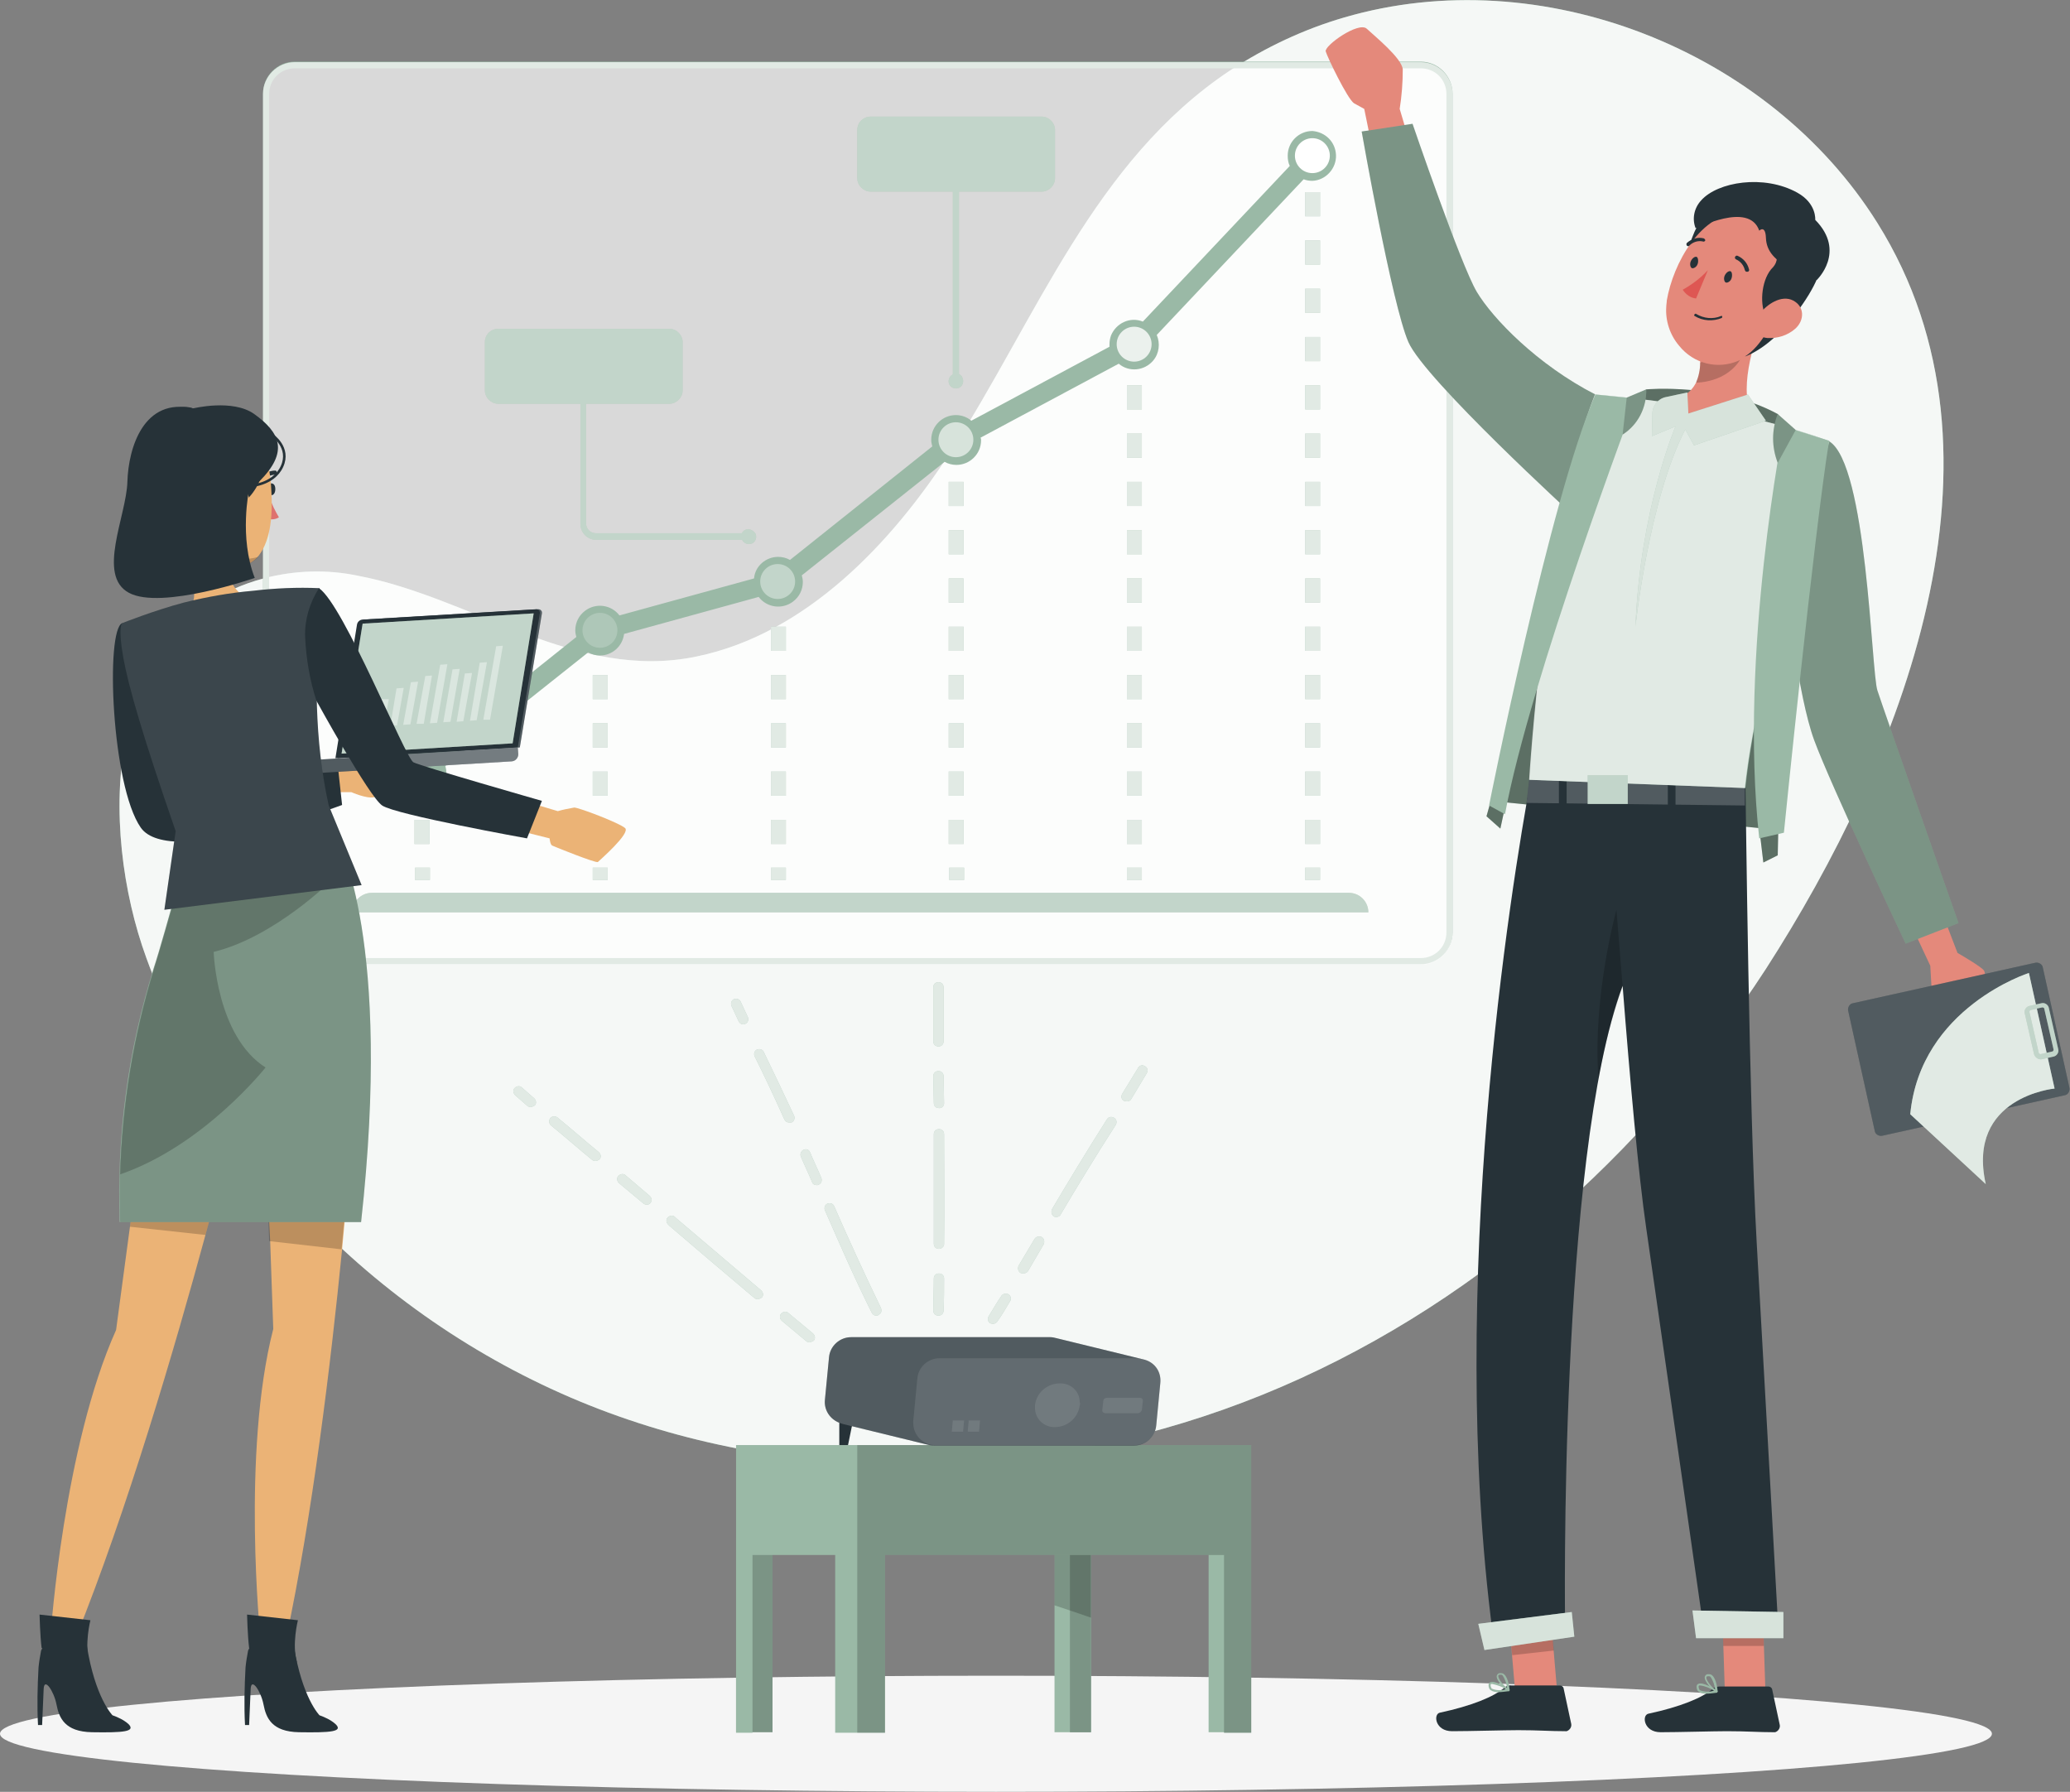 <svg xmlns="http://www.w3.org/2000/svg" xmlns:xlink="http://www.w3.org/1999/xlink" id="Layer_1" x="0px" y="0px" viewBox="0 0 403 348.8" style="enable-background:new 0 0 403 348.8;" xml:space="preserve">
<rect x="0" y="0" width="403" height="348.8" fill="#808080" stroke="none"/>
<style type="text/css">
	.st0{fill:#9AB9A6;}
	.st1{opacity:0.9;fill:#FFFFFF;enable-background:new    ;}
	.st2{fill:#F5F5F5;}
	.st3{opacity:0.7;fill:#FFFFFF;enable-background:new    ;}
	.st4{opacity:0.7;}
	.st5{fill:#FFFFFF;}
	.st6{opacity:0.4;}
	.st7{opacity:0.4;fill:#FFFFFF;enable-background:new    ;}
	.st8{opacity:0.2;fill:#FFFFFF;enable-background:new    ;}
	.st9{opacity:0.6;fill:#FFFFFF;enable-background:new    ;}
	.st10{opacity:0.8;fill:#FFFFFF;enable-background:new    ;}
	.st11{fill:#E4897B;}
	.st12{opacity:0.2;enable-background:new    ;}
	.st13{opacity:0.4;enable-background:new    ;}
	.st14{fill:#263238;}
	.st15{fill:#DE5753;}
	.st16{fill:#EBB376;}
	.st17{opacity:0.2;}
	.st18{fill:#DE726F;}
	.st19{fill:none;stroke:#263238;stroke-width:0.5;stroke-linecap:round;stroke-linejoin:round;}
	.st20{opacity:0.1;fill:#FFFFFF;enable-background:new    ;}
	.st21{opacity:0.1;}
</style>
<g id="freepik--background-simple--inject-212">
	<path class="st0" d="M69.8,112.1c-6.1-1.3-12.4-1.1-18.5,0.5c-31.7,8.5-32,48.7-22.8,73.9c14.8,40.8,49.3,73.5,90,88.5   s87.1,12.8,127.3-3.5s74.3-46.4,98-82.9C370,147.9,394,88.9,365.5,43.4C344.4,9.7,300-7.8,261.7,3.4c-7.9,2.3-15.3,5.8-22.2,10.3   c-26.6,17.7-37.7,48.3-54.4,74.2c-11.4,17.7-28.1,35.5-49.5,39.9C112.2,132.7,91.9,116.3,69.8,112.1z"></path>
	<path class="st1" d="M69.8,112.1c-6.1-1.3-12.4-1.1-18.5,0.5c-31.7,8.5-32,48.7-22.8,73.9c14.8,40.8,49.3,73.5,90,88.5   s87.1,12.8,127.3-3.5s74.3-46.4,98-82.9C370,147.9,394,88.9,365.5,43.4C344.4,9.7,300-7.8,261.7,3.4c-7.9,2.3-15.3,5.8-22.2,10.3   c-26.6,17.7-37.7,48.3-54.4,74.2c-11.4,17.7-28.1,35.5-49.5,39.9C112.2,132.7,91.9,116.3,69.8,112.1z"></path>
</g>
<g id="freepik--Shadow--inject-212">
	<ellipse id="freepik--path--inject-212" class="st2" cx="193.9" cy="337.5" rx="193.9" ry="11.3"></ellipse>
</g>
<g id="freepik--Chart--inject-212">
	<path class="st0" d="M276.6,13.3c2.8,0,5,2.2,5,5v163.2c0,2.8-2.2,5-5,5H57.4c-2.8,0-5-2.2-5-5V18.3c0-2.8,2.2-5,5-5L276.6,13.3    M276.6,12H57.4c-3.4,0-6.2,2.8-6.2,6.2c0,0,0,0,0,0v163.3c0,3.4,2.8,6.2,6.2,6.2h219.2c3.4,0,6.2-2.8,6.2-6.2V18.3   C282.8,14.8,280,12,276.6,12L276.6,12z"></path>
	<path class="st3" d="M57.4,12.1h219.2c3.4,0,6.2,2.8,6.2,6.2v163.3c0,3.4-2.8,6.2-6.2,6.2H57.4c-3.4,0-6.2-2.8-6.2-6.2V18.3   C51.2,14.9,54,12.1,57.4,12.1z"></path>
	<rect x="254.1" y="30.3" class="st0" width="2.9" height="2.4"></rect>
	<path class="st0" d="M257,164.3h-2.9v-4.7h2.9V164.3z M257,154.9h-2.9v-4.7h2.9V154.9z M257,145.5h-2.9v-4.7h2.9V145.5z M257,136.1   h-2.9v-4.7h2.9V136.1z M257,126.7h-2.9V122h2.9V126.7z M257,117.3h-2.9v-4.7h2.9V117.3z M257,107.9h-2.9v-4.7h2.9V107.9z M257,98.5   h-2.9v-4.7h2.9V98.5z M257,89.1h-2.9v-4.7h2.9V89.1z M257,79.7h-2.9V75h2.9V79.7z M257,70.3h-2.9v-4.7h2.9V70.3z M257,60.9h-2.9   v-4.7h2.9V60.9z M257,51.5h-2.9v-4.7h2.9V51.5z M257,42.1h-2.9v-4.7h2.9V42.1z"></path>
	<rect x="254.1" y="168.9" class="st0" width="2.9" height="2.4"></rect>
	<path class="st0" d="M83.6,164.3h-2.9v-4.7h2.9V164.3z"></path>
	<rect x="80.8" y="168.9" class="st0" width="2.9" height="2.4"></rect>
	<path class="st0" d="M118.3,164.3h-2.9v-4.7h2.9V164.3z M118.3,154.9h-2.9v-4.7h2.9V154.9z M118.3,145.5h-2.9v-4.7h2.9V145.5z    M118.3,136.1h-2.9v-4.7h2.9V136.1z"></path>
	<rect x="115.4" y="168.9" class="st0" width="2.9" height="2.4"></rect>
	<path class="st0" d="M153,164.3h-2.9v-4.7h2.9V164.3z M153,154.9h-2.9v-4.7h2.9V154.9z M153,145.5h-2.9v-4.7h2.9V145.5z M153,136.1   h-2.9v-4.7h2.9V136.1z M153,126.7h-2.9V122h2.9V126.7z"></path>
	<rect x="150.1" y="168.9" class="st0" width="2.9" height="2.4"></rect>
	<path class="st0" d="M187.6,164.3h-2.9v-4.7h2.9V164.3z M187.6,154.9h-2.9v-4.7h2.9V154.9z M187.6,145.5h-2.9v-4.7h2.9V145.5z    M187.6,136.1h-2.9v-4.7h2.9V136.1z M187.6,126.7h-2.9V122h2.9V126.7z M187.6,117.3h-2.9v-4.7h2.9V117.3z M187.6,107.9h-2.9v-4.7   h2.9V107.9z M187.6,98.5h-2.9v-4.7h2.9V98.5z"></path>
	<rect x="184.8" y="168.9" class="st0" width="2.9" height="2.4"></rect>
	<path class="st0" d="M222.3,164.3h-2.9v-4.7h2.9V164.3z M222.3,154.9h-2.9v-4.7h2.9V154.9z M222.3,145.5h-2.9v-4.7h2.9V145.5z    M222.3,136.1h-2.9v-4.7h2.9V136.1z M222.3,126.7h-2.9V122h2.9V126.7z M222.3,117.3h-2.9v-4.7h2.9V117.3z M222.3,107.9h-2.9v-4.7   h2.9V107.9z M222.3,98.5h-2.9v-4.7h2.9V98.5z M222.3,89.1h-2.9v-4.7h2.9V89.1z M222.3,79.7h-2.9V75h2.9V79.7z"></path>
	<rect x="219.4" y="168.9" class="st0" width="2.9" height="2.4"></rect>
	<g class="st4">
		<rect x="254.1" y="30.3" class="st5" width="2.9" height="2.4"></rect>
		<path class="st5" d="M257,164.3h-2.9v-4.7h2.9V164.3z M257,154.9h-2.9v-4.7h2.9V154.9z M257,145.5h-2.9v-4.7h2.9V145.5z     M257,136.1h-2.9v-4.7h2.9V136.1z M257,126.7h-2.9V122h2.9V126.7z M257,117.3h-2.9v-4.7h2.9V117.3z M257,107.9h-2.9v-4.7h2.9    V107.9z M257,98.5h-2.9v-4.7h2.9V98.5z M257,89.1h-2.9v-4.7h2.9V89.1z M257,79.7h-2.9V75h2.9V79.7z M257,70.3h-2.9v-4.7h2.9V70.3z     M257,60.9h-2.9v-4.7h2.9V60.9z M257,51.5h-2.9v-4.7h2.9V51.5z M257,42.1h-2.9v-4.7h2.9V42.1z"></path>
		<rect x="254.1" y="168.9" class="st5" width="2.9" height="2.4"></rect>
		<path class="st5" d="M83.6,164.3h-2.9v-4.7h2.9V164.3z"></path>
		<rect x="80.8" y="168.9" class="st5" width="2.9" height="2.4"></rect>
		<path class="st5" d="M118.3,164.3h-2.9v-4.7h2.9V164.3z M118.3,154.9h-2.9v-4.7h2.9V154.9z M118.3,145.5h-2.9v-4.7h2.9V145.5z     M118.3,136.1h-2.9v-4.7h2.9V136.1z"></path>
		<rect x="115.4" y="168.9" class="st5" width="2.9" height="2.4"></rect>
		<path class="st5" d="M153,164.3h-2.9v-4.7h2.9V164.3z M153,154.9h-2.9v-4.7h2.9V154.9z M153,145.5h-2.9v-4.7h2.9V145.5z     M153,136.1h-2.9v-4.7h2.9V136.1z M153,126.7h-2.9V122h2.9V126.7z"></path>
		<rect x="150.1" y="168.9" class="st5" width="2.9" height="2.4"></rect>
		<path class="st5" d="M187.6,164.3h-2.9v-4.7h2.9V164.3z M187.6,154.9h-2.9v-4.7h2.9V154.9z M187.6,145.5h-2.9v-4.7h2.9V145.5z     M187.6,136.1h-2.9v-4.7h2.9V136.1z M187.6,126.7h-2.9V122h2.9V126.7z M187.6,117.3h-2.9v-4.7h2.9V117.3z M187.6,107.9h-2.9v-4.7    h2.9V107.9z M187.6,98.5h-2.9v-4.7h2.9V98.5z"></path>
		<rect x="184.8" y="168.9" class="st5" width="2.9" height="2.4"></rect>
		<path class="st5" d="M222.3,164.3h-2.9v-4.7h2.9V164.3z M222.3,154.9h-2.9v-4.7h2.9V154.9z M222.3,145.5h-2.9v-4.7h2.9V145.5z     M222.3,136.1h-2.9v-4.7h2.9V136.1z M222.3,126.7h-2.9V122h2.9V126.7z M222.3,117.3h-2.9v-4.7h2.9V117.3z M222.3,107.9h-2.9v-4.7    h2.9V107.9z M222.3,98.5h-2.9v-4.7h2.9V98.5z M222.3,89.1h-2.9v-4.7h2.9V89.1z M222.3,79.7h-2.9V75h2.9V79.7z"></path>
		<rect x="219.4" y="168.9" class="st5" width="2.9" height="2.4"></rect>
	</g>
	<path class="st0" d="M255.5,25.5c-2.6,0-4.8,2.1-4.8,4.8c0,0.7,0.1,1.4,0.4,2l-28.6,30.3c-2.5-1-5.2,0.3-6.2,2.7   c-0.2,0.6-0.3,1.1-0.3,1.7c0,0.2,0,0.3,0,0.5l-26.9,14.4c-0.8-0.7-1.9-1.1-3-1.1c-2.6,0-4.8,2.1-4.8,4.8c0,0.5,0.1,0.9,0.2,1.3   L153.8,109c-0.7-0.4-1.5-0.6-2.3-0.6c-2.4,0-4.5,1.8-4.7,4.2l-26.2,7.2c-1.6-2.1-4.6-2.5-6.7-0.9c-1.2,0.9-1.9,2.3-1.9,3.8   c0,0.5,0.1,0.9,0.2,1.3l-27.8,22.2c-0.7-0.4-1.5-0.6-2.3-0.6c-2.7,0-4.8,2.1-4.8,4.8s2.1,4.8,4.8,4.8c2.7,0,4.8-2.1,4.8-4.8   c0,0,0,0,0,0c0-0.5-0.1-0.9-0.2-1.3l27.8-22.1c0.7,0.4,1.5,0.6,2.3,0.6c2.4,0,4.4-1.8,4.7-4.2l26.2-7.2c1.6,2.1,4.6,2.5,6.7,0.9   c1.2-0.9,1.9-2.3,1.9-3.8c0-0.5-0.1-0.9-0.2-1.3l27.8-22.1c0.7,0.4,1.5,0.6,2.3,0.6c2.6,0,4.8-2.1,4.8-4.8c0-0.2,0-0.3-0.1-0.5   l26.9-14.4c2,1.7,5,1.4,6.7-0.6c1.2-1.4,1.4-3.4,0.7-5l28.6-30.3c0.5,0.2,1.1,0.3,1.7,0.3c2.6-0.1,4.7-2.4,4.6-5   C260,27.6,258,25.7,255.5,25.5L255.5,25.5z"></path>
	<path class="st0" d="M145.7,103c-0.5,0-1,0.3-1.3,0.8h-28.4c-1,0-1.9-0.8-1.9-1.9V72.3H113V102c0,1.7,1.4,3.1,3.1,3.1h28.4   c0.3,0.7,1.2,1,1.9,0.7s1-1.2,0.7-1.9C146.8,103.4,146.3,103.1,145.7,103L145.7,103z"></path>
	<path class="st0" d="M97,64h33.3c1.4,0,2.6,1.2,2.6,2.6V76c0,1.4-1.2,2.6-2.6,2.6H97c-1.4,0-2.6-1.2-2.6-2.6v-9.4   C94.4,65.1,95.6,64,97,64z"></path>
	<g class="st6">
		<path class="st5" d="M145.7,103c-0.5,0-1,0.3-1.3,0.8h-28.4c-1,0-1.9-0.8-1.9-1.9V72.3H113V102c0,1.7,1.4,3.1,3.1,3.1h28.4    c0.3,0.7,1.2,1,1.9,0.7s1-1.2,0.7-1.9C146.8,103.4,146.3,103.1,145.7,103L145.7,103z"></path>
		<path class="st5" d="M97,64h33.3c1.4,0,2.6,1.2,2.6,2.6V76c0,1.4-1.2,2.6-2.6,2.6H97c-1.4,0-2.6-1.2-2.6-2.6v-9.4    C94.4,65.1,95.6,64,97,64z"></path>
	</g>
	<path class="st0" d="M186.7,72.8V30h-1.2v42.9c-0.7,0.3-1,1.2-0.7,1.9s1.2,1,1.9,0.7c0.7-0.3,1-1.2,0.7-1.9   C187.3,73.2,187,73,186.7,72.8L186.7,72.8z"></path>
	<path class="st0" d="M169.5,22.7h33.3c1.4,0,2.6,1.2,2.6,2.6v9.4c0,1.4-1.2,2.6-2.6,2.6h-33.3c-1.4,0-2.6-1.2-2.6-2.6v-9.4   C166.9,23.8,168.1,22.7,169.5,22.7z"></path>
	<g class="st6">
		<path class="st5" d="M186.7,72.8V30h-1.2v42.9c-0.7,0.3-1,1.2-0.7,1.9s1.2,1,1.9,0.7c0.7-0.3,1-1.2,0.7-1.9    C187.3,73.2,187,73,186.7,72.8L186.7,72.8z"></path>
		<path class="st5" d="M169.5,22.7h33.3c1.4,0,2.6,1.2,2.6,2.6v9.4c0,1.4-1.2,2.6-2.6,2.6h-33.3c-1.4,0-2.6-1.2-2.6-2.6v-9.4    C166.9,23.8,168.1,22.7,169.5,22.7z"></path>
	</g>
	<path class="st0" d="M266.4,177.6H68.6c0-2.1,1.7-3.8,3.8-3.8h190.2C264.7,173.8,266.4,175.5,266.4,177.6L266.4,177.6z"></path>
	<path class="st7" d="M266.4,177.6H68.6c0-2.1,1.7-3.8,3.8-3.8h190.2C264.7,173.8,266.4,175.5,266.4,177.6L266.4,177.6z"></path>
	<circle class="st8" cx="116.8" cy="122.7" r="3.4"></circle>
	<circle class="st7" cx="151.4" cy="113.2" r="3.4"></circle>
	<circle class="st9" cx="186.1" cy="85.6" r="3.4"></circle>
	<circle class="st10" cx="220.8" cy="67" r="3.4"></circle>
	<circle class="st5" cx="255.5" cy="30.3" r="3.4"></circle>
</g>
<g id="freepik--character-2--inject-212">
	<g id="freepik--group--inject-212">
		<path class="st11" d="M376.8,174.3l4.3,11.2c0,0,4.9,2.8,5.2,3.5s1.5,10.3,0.7,11.3s-10.7-1.6-10.7-2.7s-0.5-9.6-0.5-9.6    l-5.7-12.2L376.8,174.3z"></path>
		<path class="st0" d="M356.1,85.9c7.4,4.4,8.2,44.8,9.4,48.5s15.8,45.3,15.8,45.3l-10.3,4c0,0-14.6-30.9-17.8-39.6    c-3.2-8.7-5.3-28.5-5.3-28.5L356.1,85.9z"></path>
		<path class="st12" d="M356.1,85.9c7.4,4.4,8.2,44.8,9.4,48.5s15.8,45.3,15.8,45.3l-10.3,4c0,0-14.6-30.9-17.8-39.6    c-3.2-8.7-5.3-28.5-5.3-28.5L356.1,85.9z"></path>
		<path class="st0" d="M346.1,80.6c-11.2-6.1-25.6-4.8-25.6-4.8L307.6,94l-18.2,64.9l2.7,2.4l1.1-5.1l49.3,5l0.8,6.7l2.8-1.4    l1.7-79.8L346.1,80.6z"></path>
		<path class="st13" d="M346.1,80.6c-11.2-6.1-25.6-4.8-25.6-4.8L307.6,94l-18.2,64.9l2.7,2.4l1.1-5.1l49.3,5l0.8,6.7l2.8-1.4    l1.7-79.8L346.1,80.6z"></path>
		<path class="st11" d="M276.1,33.3l-3.6-12.1c0.4-2.5,0.6-5.1,0.6-7.7c-0.2-2.2-5.4-6.4-7-7.9s-8.3,3.3-8,4.4s4.2,9.2,5.5,10.1    l2,1.1l3.1,15.2L276.1,33.3z"></path>
		<path class="st0" d="M310.6,76.8c-11.3-5.8-20-14.8-23.1-20S275,24.1,275,24.1l-9.9,1.5c0,0,5.9,33.7,9.1,41    c3.2,7.3,32.3,33.9,32.3,33.9L310.6,76.8z"></path>
		<path class="st12" d="M310.6,76.8c-11.3-5.8-20-14.8-23.1-20S275,24.1,275,24.1l-9.9,1.5c0,0,5.9,33.7,9.1,41    c3.2,7.3,32.3,33.9,32.3,33.9L310.6,76.8z"></path>
		<polygon class="st11" points="303.2,329.8 295.1,330.7 293.6,313.2 301.7,312.3   "></polygon>
		<polygon class="st11" points="343.7,329.2 335.8,329.2 335.2,311 343.1,311   "></polygon>
		<path class="st14" d="M334.8,328.3h9.5c0.3,0,0.6,0.2,0.7,0.5l1.5,7c0.1,0.6-0.3,1.2-0.9,1.4c-0.1,0-0.2,0-0.2,0    c-3.1,0-5.3-0.2-9.2-0.2c-2.4,0-9.6,0.2-12.9,0.2s-3.7-3.3-2.4-3.6c6.1-1.3,10.6-3.1,12.6-4.9    C333.8,328.5,334.3,328.3,334.8,328.3z"></path>
		<path class="st0" d="M332.2,329.7c-0.5,0-1.1-0.1-1.5-0.4c-0.3-0.2-0.4-0.6-0.4-1c0-0.2,0.1-0.4,0.3-0.5c0.9-0.5,3.4,1.1,3.7,1.3    c0.1,0,0.1,0.1,0.1,0.2c0,0.1-0.1,0.1-0.1,0.2C333.5,329.6,332.8,329.7,332.2,329.7z M331,328.1c-0.1,0-0.2,0-0.2,0    c0,0-0.1,0.1-0.1,0.2c0,0.3,0.1,0.5,0.2,0.7c0.9,0.4,1.9,0.4,2.8,0.1C332.9,328.6,331.9,328.2,331,328.1z"></path>
		<path class="st0" d="M334.2,329.4L334.2,329.4c-0.9-0.4-2.5-2.2-2.3-3c0.1-0.3,0.3-0.5,0.6-0.5c0.3,0,0.6,0,0.8,0.2    c0.9,0.7,1.1,3,1.1,3.1c0,0.1,0,0.1-0.1,0.2C334.2,329.4,334.2,329.4,334.2,329.4z M332.6,326.3L332.6,326.3    c-0.3,0-0.4,0.1-0.4,0.2c-0.1,0.5,0.9,1.8,1.7,2.4c-0.1-0.9-0.4-1.8-0.9-2.5C332.9,326.3,332.7,326.3,332.6,326.3z"></path>
		<path class="st14" d="M294.2,328.1h9.5c0.3,0,0.6,0.2,0.7,0.5l1.5,7c0.1,0.6-0.3,1.2-0.9,1.4c-0.1,0-0.2,0-0.2,0    c-3.1,0-5.3-0.2-9.2-0.2c-2.4,0-9.6,0.2-12.9,0.2s-3.7-3.3-2.4-3.6c6.1-1.3,10.6-3.1,12.6-4.9C293.3,328.2,293.8,328,294.2,328.1z    "></path>
		<path class="st0" d="M291.7,329.4c-0.5,0-1.1-0.1-1.5-0.4c-0.3-0.2-0.4-0.6-0.4-1c0-0.2,0.1-0.4,0.3-0.5c0.9-0.5,3.4,1.1,3.7,1.3    c0.1,0,0.1,0.1,0.1,0.2c0,0.1-0.1,0.1-0.1,0.2C293,329.3,292.3,329.4,291.7,329.4z M290.5,327.8c-0.1,0-0.2,0-0.2,0    c0,0-0.1,0.1-0.1,0.2c0,0.3,0.1,0.5,0.2,0.7c0.9,0.4,1.9,0.4,2.8,0.1C292.4,328.3,291.4,328,290.5,327.8z"></path>
		<path class="st0" d="M293.7,329.2L293.7,329.2c-0.9-0.4-2.5-2.2-2.3-3c0.1-0.3,0.3-0.5,0.6-0.5c0.3,0,0.6,0,0.8,0.2    c0.9,0.7,1.1,3,1.1,3.1c0,0.1,0,0.1-0.1,0.2C293.7,329.2,293.7,329.2,293.7,329.2z M292.1,326L292.1,326c-0.3,0-0.4,0.1-0.4,0.2    c-0.1,0.5,0.9,1.8,1.7,2.4c-0.1-0.9-0.4-1.8-0.9-2.5C292.4,326,292.2,326,292.1,326z"></path>
		<polygon class="st12" points="301.7,312.3 293.6,313.2 294.4,322.2 302.5,321.3   "></polygon>
		<polygon class="st12" points="343.1,311 335.2,311 335.5,320.4 343.4,320.4   "></polygon>
		<path class="st14" d="M339.8,151.3h-41.7c-4,21.7-16.4,98.3-7.5,166.6l14.1-1.8c0,0-1.3-90.7,11.2-124.2c1.4,17.9,3.1,37,4.6,47.2    c3.6,25,11.4,79.6,11.4,79.6h14.4c0,0-2.9-52.3-4.3-76.9C340.5,215.3,339.9,156.8,339.8,151.3z"></path>
		<path class="st12" d="M315.9,192c-2.1,5.9-3.6,11.9-4.7,18c-1.2-16,3.5-32.9,3.5-32.9L315.9,192z"></path>
		<polygon class="st0" points="289,321.2 306.5,318.6 306,313.8 287.8,316.1   "></polygon>
		<polygon class="st9" points="289,321.2 306.5,318.6 306,313.8 287.8,316.1   "></polygon>
		<polygon class="st0" points="330.2,318.9 347.2,318.9 347.2,313.8 329.5,313.5   "></polygon>
		<polygon class="st9" points="330.2,318.9 347.2,318.9 347.2,313.8 329.5,313.5   "></polygon>
		<polygon class="st14" points="297.7,151.8 339.7,151.8 339.7,156.8 297.2,156.3   "></polygon>
		<polygon class="st8" points="297.7,151.8 339.7,151.8 339.7,156.8 297.2,156.3   "></polygon>
		<rect x="324.7" y="149.5" class="st14" width="1.5" height="8.9"></rect>
		<rect x="303.5" y="149.5" class="st14" width="1.5" height="8.9"></rect>
		<path class="st0" d="M310.6,76.8c0,0,26.5,1.9,45.6,9.1c0,0-13.8,42.6-16.4,67.5l-42-1.6C297.8,151.8,300.7,101.6,310.6,76.8z"></path>
		<path class="st3" d="M356.1,85.9c0,0-2.8,8.5-6,20.1c-1.2,4.3-2.5,9.1-3.8,14c-2.9,11.5-5.6,23.8-6.6,33.4l-42-1.6    c0,0,3-50.2,12.8-75C310.6,76.8,337.1,78.6,356.1,85.9z"></path>
		<path class="st11" d="M341.5,81.3c-4.2,3-13.4,0.6-13.4,0.6s-5.6-2.3-4.2-3.9c3.5-0.2,5.3-1.6,6.3-3.5c0.5-1.2,0.8-2.5,0.8-3.9    c0-0.7,0-1.5,0-2.2l12.5-7.2C341.3,66.7,338.2,76.8,341.5,81.3z"></path>
		<path class="st12" d="M340.2,66.3c-1.3,6.9-7.2,8.1-10,8.2c0.5-1.2,0.8-2.5,0.8-3.9L340.2,66.3z"></path>
		<path class="st14" d="M333.7,39.1c0,0-7.2,8.2-4.6,14.8c2.6,6.6,13.5-10.4,13.5-10.4L333.7,39.1z"></path>
		<path class="st11" d="M338.5,70.2c-4.1,1.8-8.8,0.6-11.6-2.9c-1.8-2.1-2.7-4.9-2.5-7.6c0-0.4,0.1-0.8,0.1-1.2    c1.2-7.1,6.6-17.3,14.9-17.2c5.9,0,10.6,4.8,10.6,10.7c0,1.7-0.4,3.3-1.2,4.8C345.4,63.8,343.7,68,338.5,70.2z"></path>
		<path class="st14" d="M337.1,54.2c-0.2,0.6-0.8,0.9-1.1,0.8s-0.5-0.8-0.2-1.4s0.8-0.9,1.1-0.8S337.3,53.6,337.1,54.2z"></path>
		<path class="st14" d="M330.5,51.4c-0.2,0.6-0.8,0.9-1.1,0.8s-0.5-0.8-0.2-1.4s0.8-0.9,1.1-0.8S330.7,50.9,330.5,51.4z"></path>
		<path class="st15" d="M332.5,52.6c-1.4,1.5-3.1,2.8-4.9,3.8c0.6,0.9,1.5,1.6,2.6,1.7L332.5,52.6z"></path>
		<path class="st14" d="M340,52.9c-0.1,0-0.2-0.1-0.3-0.3c-0.2-0.9-0.8-1.7-1.7-2.1c-0.2-0.1-0.3-0.3-0.2-0.5c0,0,0,0,0,0    c0.1-0.2,0.3-0.3,0.5-0.2l0,0c1.1,0.5,1.9,1.4,2.2,2.6c0.1,0.2,0,0.4-0.2,0.5c0,0,0,0,0,0H340z"></path>
		<path class="st14" d="M329.9,61.5L329.9,61.5c1.6,1,3.6,1.1,5.3,0.4c0.1-0.1,0.1-0.2,0.1-0.3c0-0.1-0.1-0.1-0.2-0.1l0,0    c-1.6,0.7-3.4,0.5-4.9-0.4c-0.1-0.1-0.2,0-0.3,0.1l0,0C329.8,61.3,329.8,61.4,329.9,61.5L329.9,61.5z"></path>
		<path class="st14" d="M328.6,47.9c-0.1,0-0.1,0-0.2-0.1c-0.1-0.1-0.1-0.4,0-0.5l0,0c0.9-0.8,2.1-1.2,3.3-0.9    c0.2,0.1,0.3,0.3,0.3,0.4l0,0c-0.1,0.2-0.3,0.3-0.5,0.2l0,0c-0.9-0.2-1.9,0.1-2.6,0.8C328.8,47.9,328.7,48,328.6,47.9z"></path>
		<path class="st14" d="M347.3,45.6l-1.9,2.9c0.8,1,0.7,2.5-0.2,3.5c-2.2,2.1-2.7,6.9-1.5,9.4c0,0,0.6-1.1,1.4-0.4s-2.2,6.5-5.4,8.4    c0,0,4-1.2,8.5-6.6c4.2-5,6.6-9.7,6.5-12.4L347.3,45.6z"></path>
		<path class="st11" d="M349.5,64c-1.5,1.3-3.4,1.9-5.4,1.8c-2.6-0.2-3-2.7-1.5-4.7c1.3-1.8,4.2-3.8,6.5-2.6S351.3,62.4,349.5,64z"></path>
		<path class="st14" d="M342.5,44.9c0,0,1.2-1.2,1.3,1.4c0.1,2.6,1.7,4.4,5.2,6.2s4.7,2,4.7,2s5.8-5.5-0.3-11.7c0,0,0.3-3.2-3.5-5.3    c-6.5-3.6-15.5-2.1-18.7,1.5c-1.4,1.5-1.8,3.6-1.1,5.4C330.2,44.6,340.5,39.1,342.5,44.9z"></path>
		<path class="st0" d="M340.3,76.8l-11.6,3.7l-0.2-4.1l-4.2,0.9c-1.5,0.3-2.6,1.7-2.6,3.2l-0.1,4.4l4.6-1.9c0,0-6.9,16.1-7.8,39    c0,0,2.6-24.7,9.7-38.4l1.7,3.1l14-4.8L340.3,76.8z"></path>
		<path class="st9" d="M340.3,76.8l-11.6,3.7l-0.2-4.1l-4.2,0.9c-1.5,0.3-2.6,1.7-2.6,3.2l-0.1,4.4l4.6-1.9c0,0-6.9,16.1-7.8,39    c0,0,2.6-24.7,9.7-38.4l1.7,3.1l14-4.8L340.3,76.8z"></path>
		<rect x="309.1" y="150.9" class="st0" width="7.8" height="5.6"></rect>
		<rect x="309.1" y="150.9" class="st7" width="7.8" height="5.6"></rect>
		<path class="st0" d="M318.5,77.6c0,0-20.7,54.8-25.5,80.9l-3.1-1.7c0,0,11.9-59.9,20.7-80L318.5,77.6z"></path>
		<path class="st0" d="M347.3,83c0,0-8.8,44.1-4.8,80.2l4.8-1.1c0,0,5.8-57.7,8.8-76.3L347.3,83z"></path>
		<path class="st0" d="M315.9,84.6l0.8-7.2l3.8-1.6C320.6,79.3,318.9,82.7,315.9,84.6z"></path>
		<path class="st12" d="M315.9,84.6l0.8-7.2l3.8-1.6C320.6,79.3,318.9,82.7,315.9,84.6z"></path>
		<path class="st0" d="M346.1,90.1c-1.2-3.1-1.2-6.4,0-9.5l3.5,3.1L346.1,90.1z"></path>
		<path class="st12" d="M346.1,90.1c-1.2-3.1-1.2-6.4,0-9.5l3.5,3.1L346.1,90.1z"></path>
		<path class="st14" d="M397.7,188.3l5.2,23.5c0.1,0.6-0.3,1.3-0.9,1.4l-35.6,7.9c-0.6,0.1-1.3-0.3-1.4-0.9l-5.2-23.5    c-0.1-0.6,0.3-1.3,0.9-1.4l35.6-7.9C396.9,187.3,397.6,187.7,397.7,188.3z"></path>
		<path class="st8" d="M397.7,188.3l5.2,23.5c0.1,0.6-0.3,1.3-0.9,1.4l-35.6,7.9c-0.6,0.1-1.3-0.3-1.4-0.9l-5.2-23.5    c-0.1-0.6,0.3-1.3,0.9-1.4l35.6-7.9C396.9,187.3,397.6,187.7,397.7,188.3z"></path>
		<path class="st0" d="M386.6,230.5l-14.7-13.6c2-20.8,23.1-27.5,23.1-27.5l5,22.5C400,211.9,382.8,213.5,386.6,230.5z"></path>
		<path class="st3" d="M386.6,230.5l-14.7-13.6c2-20.8,23.1-27.5,23.1-27.5l5,22.5C400,211.9,382.8,213.5,386.6,230.5z"></path>
		<path class="st0" d="M396,205.2l-1.8-7.9c-0.2-0.7,0.3-1.4,1-1.5c0,0,0,0,0,0l2.2-0.5c0.7-0.2,1.4,0.3,1.5,1c0,0,0,0,0,0l1.8,7.9    c0.2,0.7-0.3,1.4-1,1.5c0,0,0,0,0,0l-2.2,0.5C396.9,206.3,396.2,205.9,396,205.2C396.1,205.2,396.1,205.2,396,205.2z M398,196.4    c0-0.2-0.2-0.3-0.4-0.3l-2.2,0.5c-0.2,0-0.3,0.2-0.3,0.4c0,0,0,0,0,0l1.8,7.9c0,0.2,0.2,0.3,0.4,0.3l2.2-0.5    c0.2,0,0.3-0.2,0.3-0.4L398,196.4z"></path>
		<g class="st6">
			<path class="st5" d="M396,205.2l-1.8-7.9c-0.2-0.7,0.3-1.4,1-1.5c0,0,0,0,0,0l2.2-0.5c0.7-0.2,1.4,0.3,1.5,1c0,0,0,0,0,0l1.8,7.9     c0.2,0.7-0.3,1.4-1,1.5c0,0,0,0,0,0l-2.2,0.5C396.9,206.3,396.2,205.9,396,205.2C396.1,205.2,396.1,205.2,396,205.2z M398,196.4     c0-0.2-0.2-0.3-0.4-0.3l-2.2,0.5c-0.2,0-0.3,0.2-0.3,0.4c0,0,0,0,0,0l1.8,7.9c0,0.2,0.2,0.3,0.4,0.3l2.2-0.5     c0.2,0,0.3-0.2,0.3-0.4L398,196.4z"></path>
		</g>
	</g>
</g>
<g id="freepik--character-1--inject-212">
	<path class="st16" d="M63.4,154.2h5c0,0,2.9,1.3,4.4,1c1.5-0.3,11-5.9,10.5-6.8s-20.8,1.1-20.8,1.1L63.4,154.2z"></path>
	<path class="st16" d="M69.4,210.1c0,0-0.5,7.5-1.5,19c-0.4,4.2-0.8,9-1.3,14.1c-2.2,22.3-5.8,51.9-10.9,75.8l-5-0.1   c0,0-3.7-36.1,2.5-60.2l-0.6-17.1L52,229.9L51.3,210L69.4,210.1z"></path>
	<path class="st16" d="M47,213.6c0,0-1.6,6.5-4.3,16.8c-0.8,3-1.7,6.4-2.7,10c-6,22.1-15.3,53.7-25.2,78.3l-4.9-0.9   c0,0,2.5-36.2,12.7-58.9l2.7-20.1l1-7.5l2.8-20.7L47,213.6z"></path>
	<path class="st12" d="M26.4,231.2l16.3-0.8c-0.8,3-1.7,6.4-2.7,10l-14.7-1.6L26.4,231.2z"></path>
	<path class="st12" d="M67.8,229.1c-0.4,4.2-0.8,9-1.3,14.1l-14.1-1.6L52,229.9L67.8,229.1z"></path>
	<path class="st14" d="M23.8,121.3c-3.3,1.3-2.1,31.6,3.6,39.8s39.2-4.4,39.2-4.4l-0.8-7.3l-29.8,0.1L23.8,121.3z"></path>
	<path class="st14" d="M101.2,145.5l-35.5,2.1l4.2-26c0.1-0.6,0.6-1,1.2-1l33.7-2c0.4,0,0.7,0.3,0.7,0.6c0,0.1,0,0.1,0,0.2   L101.2,145.5z"></path>
	<path class="st8" d="M101.2,145.5l-35.5,2.1l4.2-26c0.1-0.6,0.6-1,1.2-1l33.7-2c0.4,0,0.7,0.3,0.7,0.6c0,0.1,0,0.1,0,0.2   L101.2,145.5z"></path>
	<path class="st14" d="M100.8,145.5l-35.5,2.1l4.2-26c0.1-0.6,0.6-1,1.2-1l33.7-2c0.4,0,0.7,0.3,0.7,0.6c0,0.1,0,0.1,0,0.2   L100.8,145.5z"></path>
	<polygon class="st0" points="99.8,144.7 66.5,146.7 70.6,121.4 103.9,119.4  "></polygon>
	<polygon class="st7" points="99.8,144.7 66.5,146.7 70.6,121.4 103.9,119.4  "></polygon>
	<path class="st14" d="M100.8,145.5l0.1,1.3c0,0.7-0.5,1.3-1.2,1.4l-51.3,3.1c-0.7,0-1.3-0.5-1.4-1.2c0,0,0,0,0,0l-0.1-1.3   L100.8,145.5z"></path>
	<path class="st8" d="M100.8,145.5l0.1,1.3c0,0.7-0.5,1.3-1.2,1.4l-51.3,3.1c-0.7,0-1.3-0.5-1.4-1.2c0,0,0,0,0,0l-0.1-1.3   L100.8,145.5z"></path>
	<path class="st8" d="M100.8,145.5l0.1,1.3c0,0.7-0.5,1.3-1.2,1.4l-21.4,1.3c-0.7,0.1-1.3-0.5-1.4-1.2l-0.1-1.3L100.8,145.5z"></path>
	<g class="st6">
		<polygon class="st5" points="72.1,141.5 70.8,141.6 71.4,138.3 72.7,138.2   "></polygon>
		<polygon class="st5" points="74.7,141.3 73.4,141.4 74.3,136.1 75.7,136.1   "></polygon>
		<polygon class="st5" points="77.3,141.2 76,141.3 77.2,134 78.6,133.9   "></polygon>
		<polygon class="st5" points="79.9,141 78.5,141.1 80,132.8 81.4,132.7   "></polygon>
		<polygon class="st5" points="82.5,140.9 81.1,140.9 82.8,131.6 84.1,131.5   "></polygon>
		<polygon class="st5" points="85.1,140.7 83.7,140.8 85.7,129.4 87.1,129.3   "></polygon>
		<polygon class="st5" points="87.7,140.5 86.3,140.6 88.1,130.3 89.5,130.2   "></polygon>
		<polygon class="st5" points="90.2,140.4 88.9,140.5 90.5,131.1 91.9,131   "></polygon>
		<polygon class="st5" points="92.8,140.2 91.5,140.3 93.4,129 94.8,128.9   "></polygon>
		<polygon class="st5" points="95.4,140.1 94.1,140.1 96.6,125.8 97.9,125.7   "></polygon>
	</g>
	<path class="st0" d="M70.3,237.9c6.1-55.1-4.4-73.9-4.4-73.9l-29.7-5.1c-1.2,5.5-2,11-2.5,16.6c0,0-2.8,10.2-3.8,13   c-5,16-7.2,32.6-6.6,49.4L70.3,237.9z"></path>
	<g class="st17">
		<path d="M70.3,237.9H23.4c0,0-0.2-3.5-0.1-9.3c0.4-13.6,2.6-27,6.6-40c0.9-2.8,3.8-13,3.8-13c0.1-0.7,0.1-1.3,0.2-2    c0.5-4.9,1.2-9.8,2.3-14.6l29.6,5C65.9,164,76.4,182.8,70.3,237.9z"></path>
	</g>
	<path class="st12" d="M51.7,207.8c0,0-12,15.2-28.3,20.8c0.4-13.6,2.6-27,6.6-40c0.9-2.8,3.8-13,3.8-13c0.1-0.7,0.1-1.3,0.2-2   l30.6-2.3c0,0-11.1,11.1-23,14C41.6,185.3,42.1,201.7,51.7,207.8z"></path>
	<path class="st14" d="M52,95.3c0,0.6,0.3,1.1,0.8,1.1s0.8-0.5,0.8-1.2s-0.3-1.1-0.8-1.1S52,94.6,52,95.3z"></path>
	<path class="st14" d="M50.7,93.8c0.1,0,0.3,0,0.4-0.1c0.5-0.8,1.4-1.2,2.4-1.3c0.2,0,0.4-0.1,0.4-0.4c0-0.2-0.1-0.4-0.3-0.4   c0,0,0,0,0,0l0,0c-1.2,0-2.3,0.6-3,1.6c-0.1,0.2-0.1,0.4,0.1,0.5c0,0,0,0,0,0l0,0L50.7,93.8z"></path>
	<path class="st18" d="M52.5,96.8c0.4,1.4,1.1,2.7,1.8,3.9c-0.6,0.4-1.4,0.5-2.1,0.3L52.5,96.8z"></path>
	<path class="st16" d="M37.4,107.9c0.1,0.1,0.2,0.1,0.2,0.2c1.1,0.9,2.4,1.5,3.8,1.9c4.1,0.9,6.8,0.4,8.6-1.4l0,0   c2.5-2.8,3.2-7.6,2.8-13.5c-0.1-2.3-0.5-4.7-1.3-6.9c0,0,0-0.1,0-0.1s-0.1-0.2-0.1-0.2c-1-2.5-3.2-4.4-5.9-4.9   c-1.1-0.3-2.3-0.4-3.5-0.4C30.7,82.4,28.6,101.4,37.4,107.9z"></path>
	<path class="st12" d="M37.8,108.6c1.2,0.8,2.5,1.3,3.9,1.6c4.1,0.8,6.8,0.1,8.6-1.8c-2.4,0.7-5,0.5-7.3-0.4   C41.2,107.4,39.3,107.6,37.8,108.6z"></path>
	<path class="st16" d="M36.5,118.5c-0.7,3.3,3.5,4.6,3.5,4.6c6.9-2.9,8.2-6.6,8.2-6.6c-5.8-3-4.1-11.5-4.1-11.5l-1.2,0.6l-8.2,1.6   c0,0,2.3,4.4,2.6,5.4l0,0C38.8,117.7,36.5,118.5,36.5,118.5z"></path>
	<path class="st14" d="M51.6,88.1c0,0,0.6,8-7,11.5c0,0-3.3,8.4-8.1,8.5c-6.6,0.2-12.3-9.2-10.1-18.7C29.4,77,48.1,76,51.6,88.1z"></path>
	<path class="st16" d="M48.5,97.3c0-1.2-1-3.4-3-3.1s-3.1,5.3,1.8,6.4C48.1,100.7,48.5,99.9,48.5,97.3z"></path>
	<path class="st14" d="M37.6,79.5c0,0,7.7-1.9,11.9,1.1c5,3.6,6.8,7.3,1,13.1c0,0-12.9-4.2-17.2-3.3c-2.5,0.5-5,1.2-7.3,2.1   C25.1,84.1,33.3,77.8,37.6,79.5z"></path>
	<path class="st19" d="M53,84.7c0,0,3.6,2.4,1.9,6.1s-6.4,3.8-6.4,3.8"></path>
	<path class="st14" d="M48.5,95.3c0,0-2,9.3,1.1,17.2c0,0-18.2,6.3-24.5,2.9s-0.5-14.9-0.3-21.6S28,77.3,37.6,79.5   S48.5,95.3,48.5,95.3z"></path>
	<path class="st14" d="M65.3,335.6c-0.9-0.8-2-1.3-3.1-1.7l0,0c0,0-3.4-3.4-5-13.6l-4.5-1.2c-1.6-0.4-3.2,0.3-4.1,1.6   c-0.1,0.2-0.2,0.4-0.3,0.6c-0.2,1.1-0.4,2.2-0.5,3.3c-0.2,3.7-0.3,7.5-0.1,11.2h0.8l0.3-7c0.1-2.4,2,0.4,2.5,3s1.6,5.3,6.9,5.4   C64.4,337.3,66.9,337.1,65.3,335.6z"></path>
	<path class="st14" d="M48.5,320.8c-0.3-2.4-0.4-6.5-0.4-6.5l9.9,1.1c0,0-1.2,4.7-0.2,8.2C52.8,322.4,48.5,320.8,48.5,320.8z"></path>
	<path class="st14" d="M25,335.6c-0.9-0.8-2-1.3-3.1-1.7l0,0c0,0-3.4-3.4-5-13.6l-4.5-1.2c-1.6-0.4-3.2,0.3-4.1,1.6   c-0.1,0.2-0.2,0.4-0.3,0.6c-0.2,1.1-0.4,2.2-0.5,3.3c-0.2,3.7-0.3,7.5-0.1,11.2h0.8l0.3-7c0.1-2.4,2,0.4,2.5,3s1.6,5.3,6.9,5.4   C24,337.3,26.5,337.1,25,335.6z"></path>
	<path class="st14" d="M8.1,320.8c-0.3-2.4-0.4-6.5-0.4-6.5l9.9,1.1c0,0-1.2,4.7-0.2,8.2C12.4,322.4,8.1,320.8,8.1,320.8z"></path>
	<path class="st14" d="M23.8,121.3c0,0,6.3-2.5,12-4c4.4-1.1,8.9-1.9,13.5-2.3c4.3-0.5,8.6-0.7,12.9-0.5c-0.1,2.1-0.2,4-0.3,5.9   c-0.1,2.4-0.2,4.7-0.2,6.8c-0.1,3.9-0.1,7.3,0,10.3c0.2,6.5,0.9,13,2.3,19.3l6.4,15.5L32,177.1l2.2-15.3l0,0   C27.8,143.3,25,133.6,24,128C22.9,121.8,23.8,121.3,23.8,121.3z"></path>
	<path class="st20" d="M23.8,121.3c0,0,6.3-2.5,12-4c4.4-1.1,8.9-1.9,13.5-2.3c4.3-0.5,8.6-0.7,12.9-0.5c-0.1,2.1-0.2,4-0.3,5.9   c-0.1,2.4-0.2,4.7-0.2,6.8c-0.1,3.9-0.1,7.3,0,10.3c0.2,6.5,0.9,13,2.3,19.3l6.4,15.5L32,177.1l2.2-15.3l0,0   C27.8,143.3,25,133.6,24,128C22.9,121.8,23.8,121.3,23.8,121.3z"></path>
	<path class="st16" d="M99.9,155.3l8.7,2.6c1-0.3,2.1-0.5,3.2-0.7c0.9,0,8.8,3,9.9,4s-5,6.3-5.3,6.6s-8.5-3-8.9-3.2   s-0.5-1.4-0.5-1.4l-9.6-2.4L99.9,155.3z"></path>
	<path class="st14" d="M62.1,114.5c4.8,3.2,16.8,33.1,18.4,33.9s25,7.5,25,7.5l-2.9,7.3c0,0-25.6-4.6-28.2-6.4s-12.8-20.4-12.8-20.4   c-1.3-4-2-8.2-2.2-12.5C59.3,120.6,60.3,117.3,62.1,114.5z"></path>
</g>
<g id="freepik--Device--inject-212">
	<rect x="205.3" y="299.3" class="st0" width="7.1" height="37.9"></rect>
	<rect x="208.3" y="299.3" class="st0" width="4.1" height="37.9"></rect>
	<rect x="208.3" y="299.3" class="st12" width="4.1" height="37.9"></rect>
	<polygon class="st12" points="212.4,299.3 212.4,314.9 208.3,313.5 205.3,312.5 205.3,299.3  "></polygon>
	<rect x="235.3" y="299.3" class="st0" width="7.1" height="37.9"></rect>
	<rect x="143.3" y="299.3" class="st0" width="7.1" height="37.9"></rect>
	<rect x="143.3" y="299.3" class="st12" width="7.1" height="37.9"></rect>
	<polygon class="st0" points="243.6,281.3 243.6,337.3 238.3,337.3 238.3,302.7 172.3,302.7 172.3,337.3 162.6,337.3 162.6,302.7    146.5,302.7 146.5,337.3 143.3,337.3 143.3,281.3  "></polygon>
	<polygon class="st14" points="165.1,281.3 163.4,281.3 163.4,272.5 166.9,272.5  "></polygon>
	<polygon class="st12" points="243.6,281.3 243.6,337.3 238.3,337.3 238.3,302.7 172.3,302.7 172.3,337.3 166.9,337.3 166.9,281.3     "></polygon>
	<path class="st14" d="M222.9,264.7L222.9,264.7l-17.2-4.2c-0.4-0.1-0.8-0.2-1.2-0.2h-38.8c-2.2,0-4.1,1.7-4.3,3.9l-0.8,8.3   c-0.2,2,1,3.8,2.9,4.5l0,0l0.3,0.1l0.3,0.1l16.8,4.1l0,0c0.4,0.1,0.7,0.1,1.1,0.1h38.8c2.2,0,4.1-1.7,4.3-3.9l0.8-8.3   C226.1,267.1,224.9,265.3,222.9,264.7z"></path>
	<path class="st8" d="M222.9,264.7L222.9,264.7l-17.2-4.2c-0.4-0.1-0.8-0.2-1.2-0.2h-38.8c-2.2,0-4.1,1.7-4.3,3.9l-0.8,8.3   c-0.2,2,1,3.8,2.9,4.5l0,0l0.3,0.1l0.3,0.1l16.8,4.1l0,0c0.4,0.1,0.7,0.1,1.1,0.1h38.8c2.2,0,4.1-1.7,4.3-3.9l0.8-8.3   C226.1,267.1,224.9,265.3,222.9,264.7z"></path>
	<path class="st20" d="M220.9,281.3h-38.8c-2.4,0-4.3-1.9-4.3-4.3c0-0.1,0-0.3,0-0.4l0.8-8.3c0.2-2.2,2.1-3.9,4.3-3.9h38.8   c2.4,0,4.3,1.9,4.3,4.3c0,0.1,0,0.3,0,0.4l-0.8,8.3C225,279.6,223.1,281.3,220.9,281.3z"></path>
	<g class="st21">
		<path class="st5" d="M210.2,273.6c-0.3,2.4-2.4,4.2-4.8,4.2c-2.1,0.1-3.9-1.6-3.9-3.7c0-0.2,0-0.4,0-0.6c0.3-2.4,2.4-4.2,4.8-4.2    c2.1-0.1,3.9,1.5,3.9,3.6C210.3,273.2,210.3,273.4,210.2,273.6z"></path>
		<path class="st5" d="M221.5,275.1h-6.3c-0.3,0-0.6-0.2-0.6-0.5c0,0,0-0.1,0-0.1l0.2-1.8c0-0.4,0.4-0.6,0.7-0.6h6.4    c0.3,0,0.6,0.2,0.6,0.5c0,0,0,0.1,0,0.1l-0.2,1.8C222.2,274.8,221.9,275.1,221.5,275.1z"></path>
		<polygon class="st5" points="187.5,278.7 185.3,278.7 185.5,276.5 187.7,276.5   "></polygon>
		<polygon class="st5" points="190.6,278.7 188.4,278.7 188.6,276.5 190.8,276.5   "></polygon>
	</g>
	<path class="st0" d="M103.3,215.5c-0.2,0-0.5-0.1-0.6-0.2l-2.4-2.1c-0.4-0.4-0.5-1-0.1-1.4c0.4-0.4,1-0.5,1.4-0.1l2.4,2.1   c0.4,0.4,0.5,1,0.1,1.4C103.9,215.3,103.6,215.5,103.3,215.5z"></path>
	<path class="st0" d="M115.9,226c-0.2,0-0.5-0.1-0.6-0.2c-2.7-2.2-5.3-4.5-8-6.7c-0.4-0.3-0.5-0.9-0.2-1.4c0.3-0.4,0.9-0.5,1.4-0.2   c0,0,0.1,0.1,0.1,0.1c2.7,2.2,5.3,4.5,8,6.7c0.4,0.4,0.5,1,0.1,1.4C116.4,225.9,116.2,226,115.9,226L115.9,226z"></path>
	<path class="st0" d="M125.9,234.5c-0.2,0-0.5-0.1-0.6-0.2l-4.8-4c-0.4-0.4-0.5-1-0.1-1.4c0.4-0.4,1-0.5,1.4-0.1l4.7,4   c0.4,0.4,0.5,1,0.1,1.4c0,0,0,0,0,0C126.5,234.4,126.2,234.5,125.9,234.5z"></path>
	<path class="st0" d="M147.5,252.9c-0.2,0-0.5-0.1-0.6-0.2c-5.6-4.7-11.1-9.4-16.6-14.1l-0.2-0.2c-0.4-0.4-0.5-1-0.1-1.4   c0,0,0,0,0,0c0.4-0.4,1-0.5,1.4-0.1c0,0,0,0,0,0l0.2,0.2c5.5,4.7,11.1,9.4,16.6,14.1c0.4,0.4,0.5,1,0.1,1.4   C148.1,252.7,147.8,252.9,147.5,252.9L147.5,252.9z"></path>
	<path class="st0" d="M157.6,261.3c-0.2,0-0.5-0.1-0.6-0.2l-4.8-4c-0.4-0.4-0.5-1-0.1-1.4c0,0,0,0,0,0c0.4-0.4,1-0.5,1.4-0.1l4.8,4   c0.4,0.4,0.5,1,0.1,1.4c0,0,0,0,0,0C158.1,261.1,157.9,261.3,157.6,261.3z"></path>
	<path class="st0" d="M144.7,199.4c-0.4,0-0.7-0.2-0.9-0.6l-1.4-3c-0.2-0.5,0-1.1,0.5-1.3c0.5-0.2,1.1,0,1.3,0.5c0,0,0,0,0,0l1.4,3   c0.2,0.5,0,1.1-0.5,1.3C145,199.4,144.8,199.4,144.7,199.4z"></path>
	<path class="st0" d="M153.6,218.5c-0.4,0-0.7-0.2-0.9-0.6c-2.1-4.7-4-8.7-5.8-12.3c-0.2-0.5,0-1.1,0.5-1.3c0.5-0.2,1.1,0,1.3,0.5   c1.8,3.7,3.7,7.7,5.9,12.4c0.2,0.5,0,1.1-0.5,1.3C153.9,218.5,153.8,218.5,153.6,218.5z"></path>
	<path class="st0" d="M159,230.7c-0.4,0-0.8-0.2-0.9-0.6c-0.7-1.7-1.5-3.3-2.2-5c-0.2-0.5,0.1-1.1,0.6-1.3c0.5-0.2,1,0,1.2,0.5   c0.7,1.7,1.5,3.3,2.2,5c0.2,0.5,0,1.1-0.5,1.3c0,0,0,0,0,0C159.3,230.7,159.2,230.7,159,230.7z"></path>
	<path class="st0" d="M170.6,256.1c-0.4,0-0.7-0.2-0.9-0.6c-3.3-6.6-6.3-13.5-9.1-19.9c-0.2-0.5,0-1.1,0.5-1.3c0,0,0,0,0,0   c0.5-0.2,1.1,0,1.3,0.5c0,0,0,0,0,0c2.8,6.4,5.9,13.2,9.1,19.8c0.2,0.5,0.1,1.1-0.4,1.3C170.9,256.1,170.8,256.1,170.6,256.1   L170.6,256.1z"></path>
	<path class="st0" d="M182.7,203.7c-0.6,0-1-0.4-1-1v-10.5c0-0.6,0.4-1,1-1s1,0.4,1,1v10.5C183.7,203.3,183.3,203.7,182.7,203.7z"></path>
	<path class="st0" d="M182.8,215.7c-0.6,0-1-0.4-1-1l-0.1-5.2c0-0.6,0.4-1,1-1s1,0.4,1,1l0.1,5.3   C183.8,215.3,183.3,215.8,182.8,215.7L182.8,215.7z"></path>
	<path class="st0" d="M182.8,243.1L182.8,243.1c-0.6,0-1-0.4-1-1c0-7,0-14.1,0-21.3c0-0.6,0.4-1,1-1l0,0c0.6,0,1,0.4,1,1   c0,7.2,0.1,14.4,0,21.4C183.8,242.6,183.4,243.1,182.8,243.1z"></path>
	<path class="st0" d="M182.7,256.1L182.7,256.1c-0.6,0-1-0.4-1-1c0-2.1,0.1-4.1,0.1-6.2c0-0.6,0.4-1,1-1s1,0.4,1,1   c0,2.1,0,4.1-0.1,6.2C183.7,255.7,183.3,256.1,182.7,256.1z"></path>
	<path class="st0" d="M219.4,214.4c-0.2,0-0.4-0.1-0.6-0.1c-0.5-0.3-0.6-0.9-0.3-1.4c0,0,0,0,0,0l3-4.9c0.2-0.5,0.8-0.8,1.3-0.5   c0.5,0.2,0.8,0.8,0.5,1.3c0,0.1-0.1,0.2-0.1,0.2l-3,5C220.1,214.2,219.8,214.4,219.4,214.4z"></path>
	<path class="st0" d="M205.7,236.9c-0.2,0-0.4,0-0.5-0.1c-0.5-0.3-0.6-0.9-0.4-1.4c2.9-4.9,6.7-11.2,10.7-17.5   c0.3-0.5,0.9-0.6,1.4-0.3c0.5,0.3,0.6,0.9,0.3,1.4c0,0,0,0,0,0c-4,6.2-7.8,12.5-10.7,17.4C206.4,236.7,206,236.9,205.7,236.9z"></path>
	<path class="st0" d="M199.2,247.9c-0.2,0-0.4-0.1-0.5-0.1c-0.5-0.3-0.6-0.9-0.4-1.4l3.1-5.2c0.3-0.5,0.9-0.6,1.4-0.4   c0.5,0.3,0.6,0.9,0.4,1.4c0,0,0,0,0,0l-3.1,5.3C199.9,247.7,199.6,247.9,199.2,247.9z"></path>
	<path class="st0" d="M193.3,257.7c-0.2,0-0.4-0.1-0.5-0.1c-0.5-0.3-0.6-0.9-0.3-1.4c0,0,0,0,0,0c0.8-1.3,1.6-2.7,2.5-4   c0.3-0.4,1-0.5,1.4-0.2c0.4,0.3,0.5,0.8,0.3,1.2c-0.8,1.4-1.6,2.7-2.5,4C194,257.5,193.7,257.7,193.3,257.7z"></path>
	<g class="st4">
		<path class="st5" d="M103.3,215.5c-0.2,0-0.5-0.1-0.6-0.2l-2.4-2.1c-0.4-0.4-0.5-1-0.1-1.4c0.4-0.4,1-0.5,1.4-0.1l2.4,2.1    c0.4,0.4,0.5,1,0.1,1.4C103.9,215.3,103.6,215.5,103.3,215.5z"></path>
		<path class="st5" d="M115.9,226c-0.2,0-0.5-0.1-0.6-0.2c-2.7-2.2-5.3-4.5-8-6.7c-0.4-0.3-0.5-0.9-0.2-1.4c0.3-0.4,0.9-0.5,1.4-0.2    c0,0,0.1,0.1,0.1,0.1c2.7,2.2,5.3,4.5,8,6.7c0.4,0.4,0.5,1,0.1,1.4C116.4,225.9,116.2,226,115.9,226L115.9,226z"></path>
		<path class="st5" d="M125.9,234.5c-0.2,0-0.5-0.1-0.6-0.2l-4.8-4c-0.4-0.4-0.5-1-0.1-1.4c0.4-0.4,1-0.5,1.4-0.1l4.7,4    c0.4,0.4,0.5,1,0.1,1.4c0,0,0,0,0,0C126.5,234.4,126.2,234.5,125.9,234.5z"></path>
		<path class="st5" d="M147.5,252.9c-0.2,0-0.5-0.1-0.6-0.2c-5.6-4.7-11.1-9.4-16.6-14.1l-0.2-0.2c-0.4-0.4-0.5-1-0.1-1.4    c0,0,0,0,0,0c0.4-0.4,1-0.5,1.4-0.1c0,0,0,0,0,0l0.2,0.2c5.5,4.7,11.1,9.4,16.6,14.1c0.4,0.4,0.5,1,0.1,1.4    C148.1,252.7,147.8,252.9,147.5,252.9L147.5,252.9z"></path>
		<path class="st5" d="M157.6,261.3c-0.2,0-0.5-0.1-0.6-0.2l-4.8-4c-0.4-0.4-0.5-1-0.1-1.4c0,0,0,0,0,0c0.4-0.4,1-0.5,1.4-0.1l4.8,4    c0.4,0.4,0.5,1,0.1,1.4c0,0,0,0,0,0C158.1,261.1,157.9,261.3,157.6,261.3z"></path>
		<path class="st5" d="M144.7,199.4c-0.4,0-0.7-0.2-0.9-0.6l-1.4-3c-0.2-0.5,0-1.1,0.5-1.3c0.5-0.2,1.1,0,1.3,0.5c0,0,0,0,0,0l1.4,3    c0.2,0.5,0,1.1-0.5,1.3C145,199.4,144.8,199.4,144.7,199.4z"></path>
		<path class="st5" d="M153.6,218.5c-0.4,0-0.7-0.2-0.9-0.6c-2.1-4.7-4-8.7-5.8-12.3c-0.2-0.5,0-1.1,0.5-1.3c0.5-0.2,1.1,0,1.3,0.5    c1.8,3.7,3.7,7.7,5.9,12.4c0.2,0.5,0,1.1-0.5,1.3C153.9,218.5,153.8,218.5,153.6,218.5z"></path>
		<path class="st5" d="M159,230.7c-0.4,0-0.8-0.2-0.9-0.6c-0.7-1.7-1.5-3.3-2.2-5c-0.2-0.5,0.1-1.1,0.6-1.3c0.5-0.2,1,0,1.2,0.5    c0.7,1.7,1.5,3.3,2.2,5c0.2,0.5,0,1.1-0.5,1.3c0,0,0,0,0,0C159.3,230.7,159.2,230.7,159,230.7z"></path>
		<path class="st5" d="M170.6,256.1c-0.4,0-0.7-0.2-0.9-0.6c-3.3-6.6-6.3-13.5-9.1-19.9c-0.2-0.5,0-1.1,0.5-1.3c0,0,0,0,0,0    c0.5-0.2,1.1,0,1.3,0.5c0,0,0,0,0,0c2.8,6.4,5.9,13.2,9.1,19.8c0.2,0.5,0.1,1.1-0.4,1.3C170.9,256.1,170.8,256.1,170.6,256.1    L170.6,256.1z"></path>
		<path class="st5" d="M182.7,203.7c-0.6,0-1-0.4-1-1v-10.5c0-0.6,0.4-1,1-1s1,0.4,1,1v10.5C183.7,203.3,183.3,203.7,182.7,203.7z"></path>
		<path class="st5" d="M182.8,215.7c-0.6,0-1-0.4-1-1l-0.1-5.2c0-0.6,0.4-1,1-1s1,0.4,1,1l0.1,5.3    C183.8,215.3,183.3,215.8,182.8,215.7L182.8,215.7z"></path>
		<path class="st5" d="M182.8,243.1L182.8,243.1c-0.6,0-1-0.4-1-1c0-7,0-14.1,0-21.3c0-0.6,0.4-1,1-1l0,0c0.6,0,1,0.4,1,1    c0,7.2,0.1,14.4,0,21.4C183.8,242.6,183.4,243.1,182.8,243.1z"></path>
		<path class="st5" d="M182.7,256.1L182.7,256.1c-0.6,0-1-0.4-1-1c0-2.1,0.1-4.1,0.1-6.2c0-0.6,0.4-1,1-1s1,0.4,1,1    c0,2.1,0,4.1-0.1,6.2C183.7,255.7,183.3,256.1,182.7,256.1z"></path>
		<path class="st5" d="M219.4,214.4c-0.2,0-0.4-0.1-0.6-0.1c-0.5-0.3-0.6-0.9-0.3-1.4c0,0,0,0,0,0l3-4.9c0.2-0.5,0.8-0.8,1.3-0.5    c0.5,0.2,0.8,0.8,0.5,1.3c0,0.1-0.1,0.2-0.1,0.2l-3,5C220.1,214.2,219.8,214.4,219.4,214.4z"></path>
		<path class="st5" d="M205.7,236.9c-0.2,0-0.4,0-0.5-0.1c-0.5-0.3-0.6-0.9-0.4-1.4c2.9-4.9,6.7-11.2,10.7-17.5    c0.3-0.5,0.9-0.6,1.4-0.3c0.5,0.3,0.6,0.9,0.3,1.4c0,0,0,0,0,0c-4,6.2-7.8,12.5-10.7,17.4C206.4,236.7,206,236.9,205.7,236.9z"></path>
		<path class="st5" d="M199.2,247.9c-0.2,0-0.4-0.1-0.5-0.1c-0.5-0.3-0.6-0.9-0.4-1.4l3.1-5.2c0.3-0.5,0.9-0.6,1.4-0.4    c0.5,0.3,0.6,0.9,0.4,1.4c0,0,0,0,0,0l-3.1,5.3C199.9,247.7,199.6,247.9,199.2,247.9z"></path>
		<path class="st5" d="M193.3,257.7c-0.2,0-0.4-0.1-0.5-0.1c-0.5-0.3-0.6-0.9-0.3-1.4c0,0,0,0,0,0c0.8-1.3,1.6-2.7,2.5-4    c0.3-0.4,1-0.5,1.4-0.2c0.4,0.3,0.5,0.8,0.3,1.2c-0.8,1.4-1.6,2.7-2.5,4C194,257.5,193.7,257.7,193.3,257.7z"></path>
	</g>
</g>
</svg>